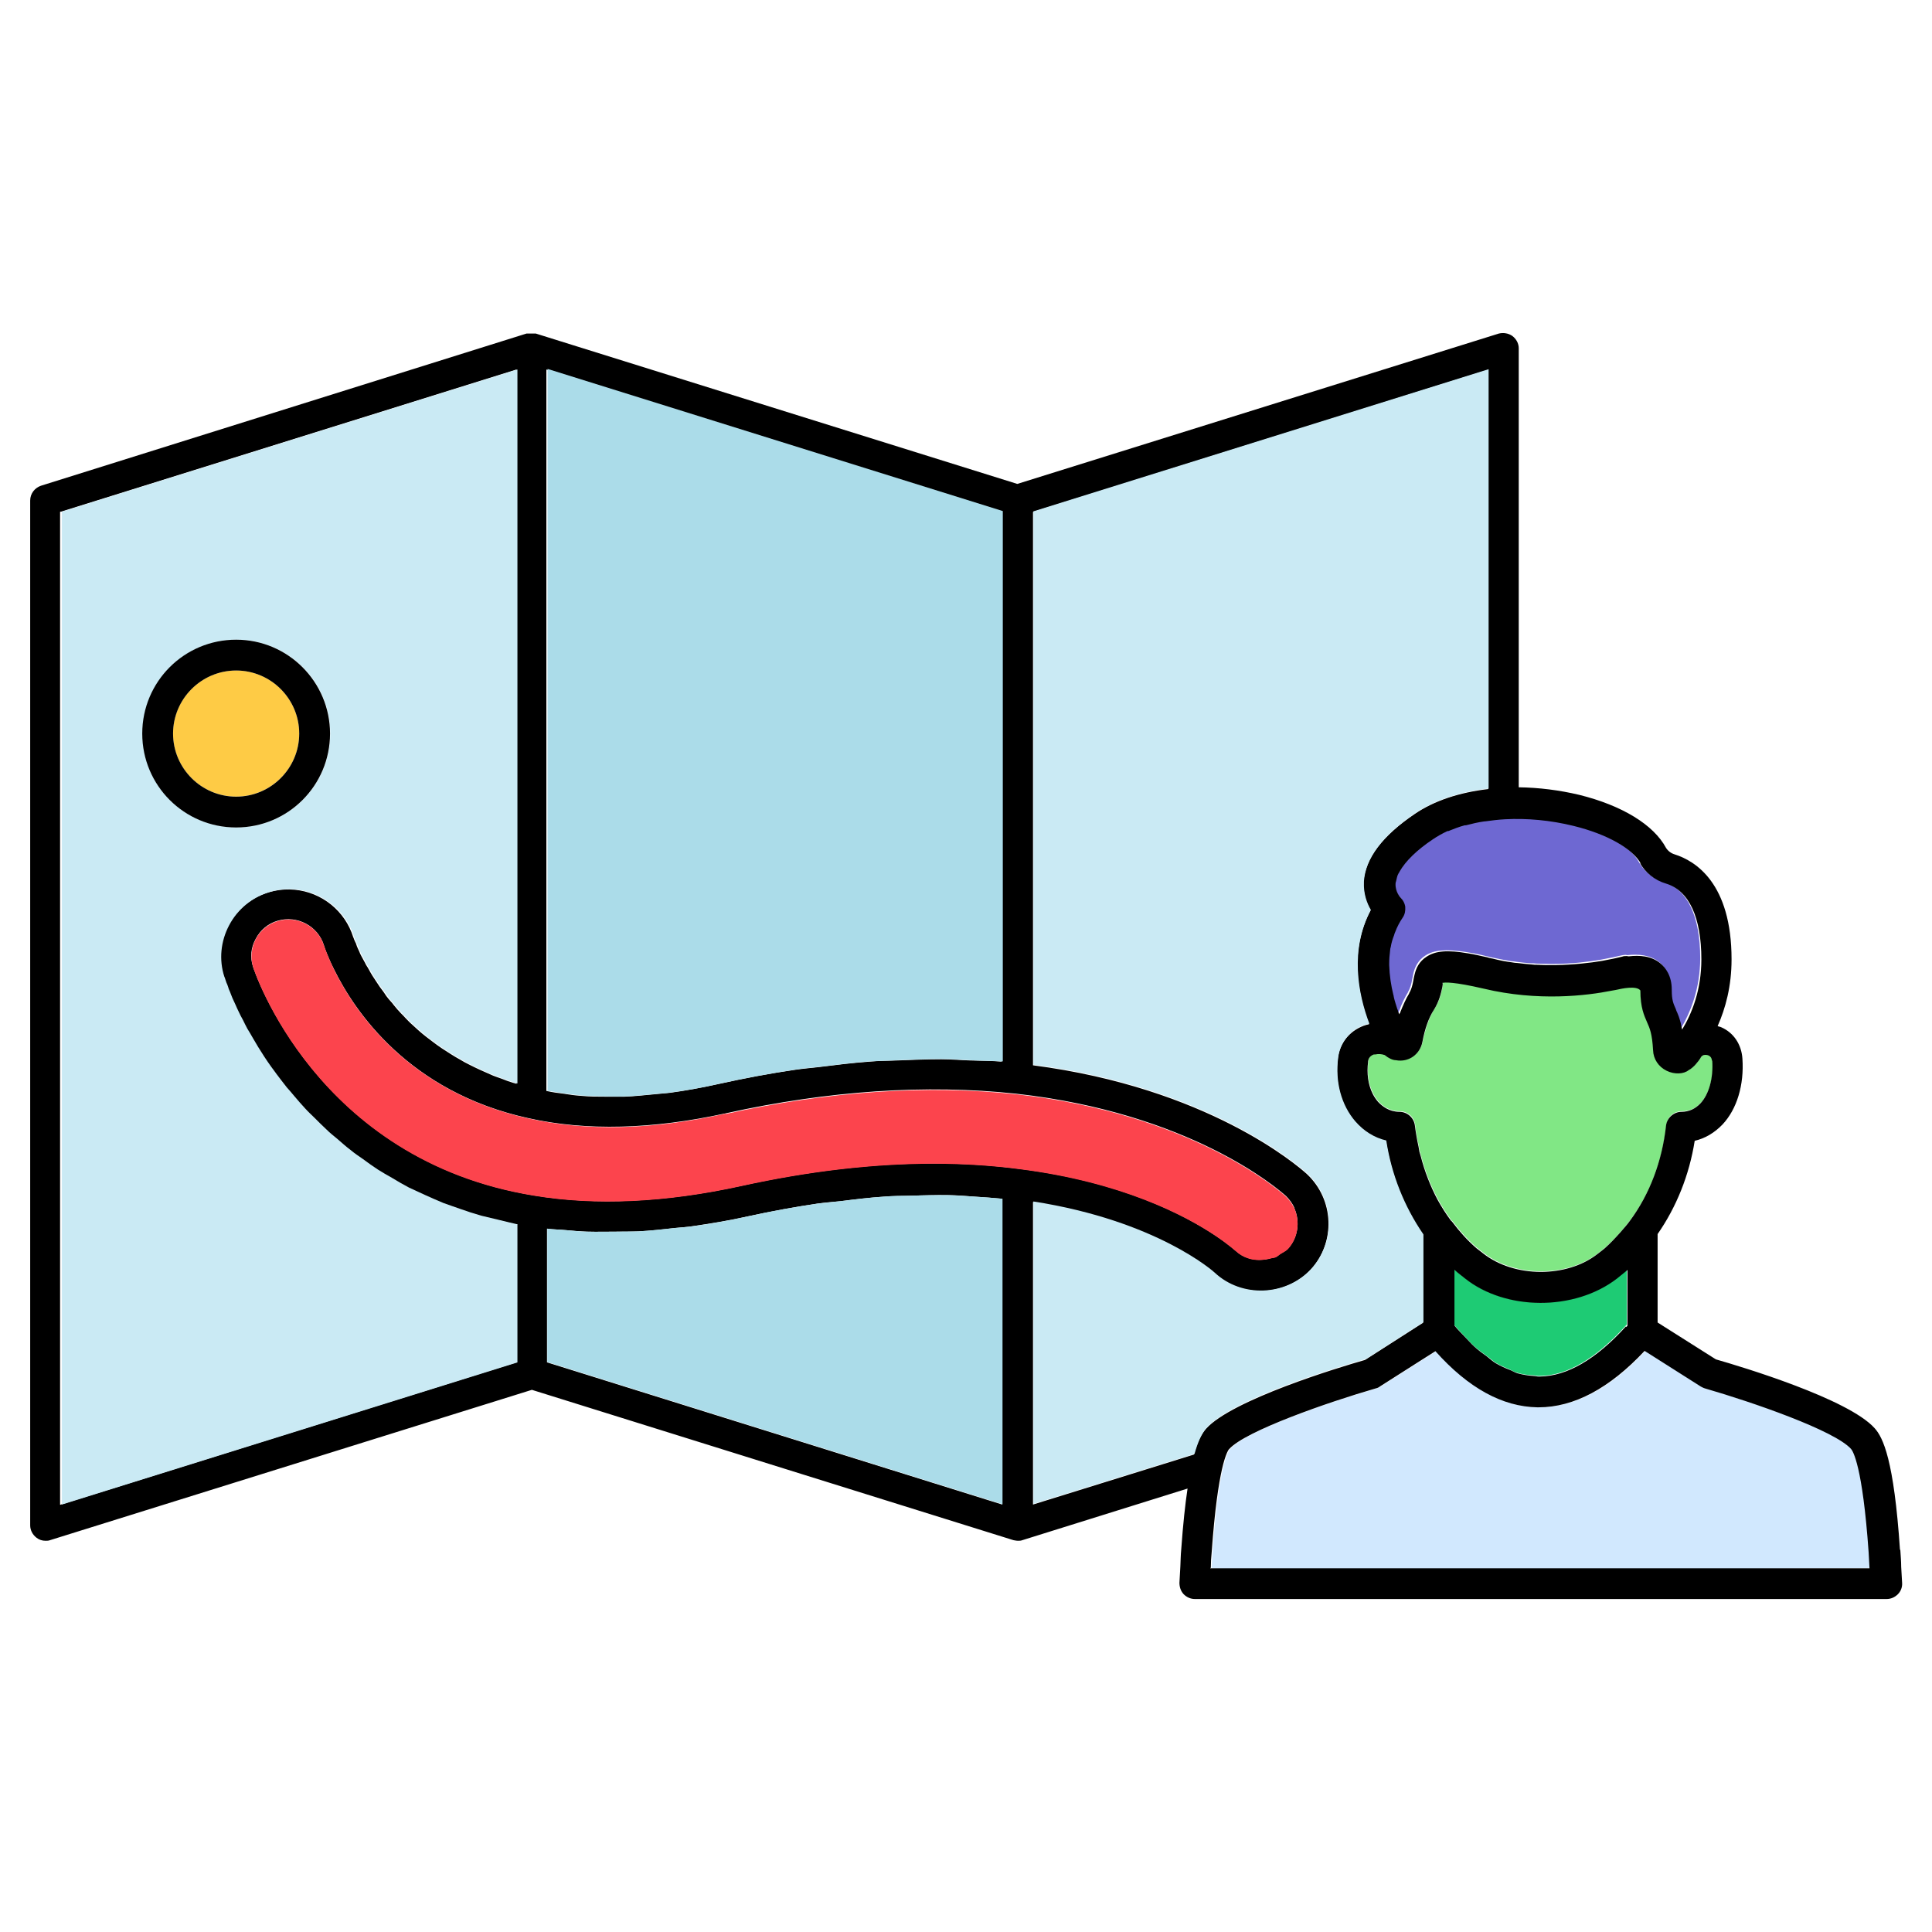 <svg width="40" height="40" viewBox="0 0 40 40" fill="none" xmlns="http://www.w3.org/2000/svg">
<path d="M31.138 16.938C30.994 16.944 30.857 16.963 30.72 16.982H30.707C30.576 17 30.451 17.032 30.326 17.063H30.301C30.182 17.094 30.07 17.138 29.963 17.181H29.945C29.838 17.232 29.732 17.288 29.645 17.35C29.307 17.581 29.076 17.806 28.957 18.013C28.951 18.025 28.938 18.038 28.932 18.056C28.907 18.113 28.895 18.163 28.882 18.213C28.882 18.232 28.869 18.25 28.869 18.263C28.857 18.444 28.97 18.556 28.976 18.563C29.026 18.613 29.057 18.675 29.07 18.744V18.756C29.082 18.831 29.07 18.907 29.02 18.969C28.957 19.063 28.907 19.169 28.863 19.269C28.857 19.294 28.851 19.313 28.838 19.338C28.807 19.419 28.788 19.5 28.77 19.581C28.77 19.607 28.763 19.631 28.757 19.65C28.744 19.744 28.738 19.831 28.738 19.925V19.956C28.738 20.169 28.776 20.381 28.826 20.581C28.826 20.594 28.826 20.6 28.832 20.613C28.857 20.7 28.882 20.788 28.907 20.869C28.907 20.881 28.913 20.894 28.919 20.907C28.926 20.931 28.938 20.95 28.945 20.975C28.945 20.956 28.963 20.944 28.97 20.925C29.02 20.782 29.082 20.657 29.151 20.544V20.538C29.201 20.456 29.22 20.375 29.238 20.275C29.244 20.238 29.257 20.194 29.263 20.15C29.294 20.025 29.357 19.881 29.513 19.782C29.688 19.669 29.932 19.644 30.369 19.713C30.488 19.732 30.619 19.756 30.763 19.794C30.794 19.8 30.826 19.806 30.863 19.819H30.869C31.007 19.85 31.145 19.875 31.282 19.9C31.32 19.9 31.357 19.907 31.395 19.913C31.494 19.925 31.595 19.938 31.695 19.944C31.732 19.944 31.77 19.944 31.807 19.95C31.907 19.95 32.007 19.956 32.101 19.956H32.176C32.551 19.956 32.882 19.913 33.145 19.869C33.319 19.838 33.463 19.806 33.563 19.782C33.594 19.775 33.626 19.769 33.657 19.769C33.669 19.769 33.682 19.775 33.694 19.775C33.919 19.75 34.163 19.769 34.351 19.919C34.457 20.006 34.582 20.169 34.588 20.463V20.469C34.588 20.681 34.62 20.75 34.669 20.863C34.669 20.875 34.682 20.894 34.688 20.913C34.701 20.938 34.707 20.963 34.719 20.988C34.726 21.013 34.738 21.032 34.745 21.056C34.763 21.113 34.782 21.175 34.794 21.256C34.794 21.269 34.801 21.275 34.801 21.294C35.001 20.956 35.201 20.463 35.201 19.838C35.201 18.975 34.938 18.419 34.469 18.269C34.232 18.194 34.032 18.038 33.926 17.838C33.757 17.525 33.226 17.225 32.532 17.05C32.051 16.931 31.563 16.894 31.113 16.913L31.138 16.938Z" fill="#6E68D2"/>
<path d="M35.388 21.843C35.368 21.834 35.345 21.829 35.323 21.829C35.3 21.829 35.278 21.834 35.257 21.843C35.257 21.843 35.245 21.856 35.232 21.862C35.194 21.918 35.151 21.968 35.12 22.018C35.088 22.056 35.013 22.118 34.969 22.143C34.87 22.225 34.676 22.237 34.513 22.156C34.351 22.075 34.245 21.912 34.232 21.731C34.219 21.387 34.163 21.275 34.107 21.15C34.044 21.006 33.969 20.843 33.969 20.493C33.888 20.387 33.576 20.456 33.469 20.481L33.37 20.5C32.863 20.6 31.851 20.725 30.726 20.456C30.107 20.312 29.926 20.325 29.869 20.337C29.882 20.337 29.869 20.381 29.869 20.418C29.845 20.543 29.813 20.712 29.695 20.893C29.595 21.056 29.513 21.287 29.457 21.556C29.407 21.818 29.169 21.987 28.907 21.937C28.838 21.937 28.751 21.893 28.676 21.831C28.676 21.831 28.663 21.831 28.657 21.825C28.601 21.801 28.539 21.799 28.482 21.818H28.451C28.363 21.85 28.338 21.912 28.332 21.956V21.968C28.301 22.212 28.332 22.443 28.426 22.631C28.457 22.693 28.494 22.75 28.538 22.8C28.619 22.893 28.763 23.006 28.982 23.006C29.145 23.006 29.282 23.131 29.301 23.293C29.313 23.443 29.345 23.587 29.376 23.725C29.382 23.762 29.388 23.8 29.395 23.831C29.401 23.862 29.413 23.887 29.419 23.918C29.501 24.237 29.619 24.543 29.77 24.825C29.851 24.975 29.945 25.118 30.044 25.256C30.051 25.268 30.063 25.275 30.076 25.287C30.226 25.487 30.388 25.668 30.576 25.831C30.619 25.862 30.663 25.9 30.713 25.937C31.363 26.45 32.451 26.443 33.082 25.95C33.138 25.906 33.188 25.868 33.232 25.831C33.344 25.731 33.457 25.618 33.557 25.5C33.626 25.425 33.688 25.343 33.757 25.256C34.163 24.706 34.419 24.025 34.501 23.287C34.52 23.125 34.657 23.006 34.819 23.006C34.982 23.006 35.107 22.95 35.213 22.831C35.388 22.643 35.482 22.306 35.457 21.943C35.457 21.868 35.426 21.843 35.395 21.831L35.388 21.843Z" fill="#81E785"/>
<path d="M33.637 26.325L33.474 26.456C32.593 27.144 31.162 27.125 30.324 26.456L30.174 26.337C30.174 26.337 30.131 26.294 30.105 26.275V27.431C30.174 27.512 30.249 27.587 30.318 27.662C30.387 27.731 30.449 27.806 30.518 27.869C30.605 27.95 30.693 28.006 30.774 28.069C30.837 28.112 30.899 28.169 30.962 28.212C31.055 28.269 31.143 28.306 31.237 28.344C31.293 28.369 31.349 28.406 31.405 28.419C31.518 28.456 31.637 28.469 31.749 28.475C31.78 28.475 31.812 28.487 31.843 28.487H31.868C32.437 28.487 33.037 28.131 33.656 27.45L33.681 27.425V26.269C33.681 26.269 33.643 26.3 33.63 26.312L33.637 26.325Z" fill="#1ECB74"/>
<path d="M38.705 32.138C38.58 30.344 38.38 30.044 38.342 30C37.998 29.619 36.298 29.031 35.311 28.744C35.281 28.738 35.254 28.725 35.23 28.706L34.067 27.969C33.342 28.744 32.605 29.137 31.873 29.137H31.848C31.123 29.131 30.417 28.738 29.736 27.975L29.43 28.169L28.586 28.706C28.586 28.706 28.53 28.738 28.505 28.744C27.511 29.031 25.805 29.619 25.467 30C25.467 30 25.392 30.087 25.317 30.419C25.248 30.725 25.167 31.244 25.105 32.131L25.086 32.456C25.08 32.569 38.736 32.462 38.736 32.462C38.736 32.344 38.73 32.244 38.717 32.131L38.705 32.138Z" fill="#D1E8FE"/>
<path d="M39.337 32.087C39.212 30.225 38.987 29.762 38.812 29.569C38.269 28.962 36.069 28.3 35.525 28.144L34.319 27.381V25.55C34.706 24.994 34.975 24.331 35.087 23.619C35.306 23.569 35.5 23.45 35.663 23.281C35.962 22.962 36.112 22.462 36.075 21.919C36.056 21.625 35.894 21.381 35.638 21.269C35.612 21.256 35.587 21.256 35.562 21.244C35.725 20.875 35.85 20.419 35.85 19.863C35.85 18.288 35.106 17.825 34.669 17.688C34.597 17.666 34.535 17.619 34.494 17.556C34.237 17.075 33.581 16.675 32.694 16.456C32.284 16.359 31.865 16.306 31.444 16.3V7.212C31.444 7.112 31.394 7.019 31.312 6.956C31.272 6.928 31.226 6.909 31.177 6.901C31.129 6.892 31.079 6.894 31.031 6.906L21.062 10.019L11.094 6.906H10.9L0.85 10.056C0.719 10.1 0.625 10.219 0.625 10.363V31.581C0.625 31.681 0.675 31.775 0.756 31.837C0.812 31.881 0.875 31.9 0.944 31.9C0.975 31.9 1.006 31.9 1.038 31.887L11.012 28.775L20.981 31.887C20.981 31.887 21.044 31.9 21.075 31.9C21.106 31.9 21.137 31.9 21.169 31.887L24.587 30.819C24.538 31.144 24.494 31.55 24.456 32.081C24.444 32.2 24.444 32.312 24.438 32.431L24.419 32.769C24.419 32.856 24.444 32.938 24.506 33.006C24.569 33.069 24.65 33.106 24.738 33.106H39.062C39.15 33.106 39.231 33.069 39.294 33.006C39.356 32.944 39.388 32.856 39.381 32.769L39.362 32.438C39.362 32.319 39.35 32.2 39.344 32.087H39.337ZM24.725 30.113L21.387 31.15V24.887C23.95 25.288 25.125 26.344 25.144 26.363C25.7 26.875 26.606 26.844 27.131 26.294C27.656 25.725 27.625 24.837 27.056 24.306C26.85 24.119 24.994 22.525 21.387 22.056V10.6L30.812 7.656V16.337C30.212 16.406 29.688 16.581 29.294 16.85C28.619 17.306 28.262 17.775 28.231 18.262C28.219 18.512 28.294 18.712 28.375 18.85C27.938 19.675 28.106 20.575 28.344 21.206C28.306 21.212 28.269 21.225 28.231 21.238C27.938 21.35 27.744 21.587 27.7 21.9C27.631 22.413 27.762 22.894 28.056 23.231C28.231 23.431 28.45 23.562 28.694 23.625C28.806 24.337 29.069 25.006 29.462 25.569V27.387L28.262 28.156C27.712 28.312 25.512 28.981 24.969 29.581C24.869 29.694 24.781 29.869 24.719 30.119L24.725 30.113ZM26.8 25.019C26.919 25.294 26.875 25.625 26.663 25.856C26.619 25.9 26.562 25.925 26.512 25.956C26.475 25.981 26.45 26.012 26.413 26.025C26.387 26.038 26.356 26.038 26.331 26.044C26.169 26.094 25.994 26.1 25.831 26.044C25.738 26.012 25.656 25.962 25.581 25.894C25.581 25.894 25.438 25.762 25.156 25.575C24.538 25.163 23.225 24.462 21.106 24.2C20.531 24.125 19.938 24.087 19.325 24.087C18.069 24.087 16.738 24.244 15.35 24.55C13.781 24.894 12.338 24.962 11.056 24.75C6.531 24.012 5.25 20.05 5.237 20.012C5.175 19.819 5.194 19.619 5.294 19.438C5.388 19.256 5.55 19.119 5.75 19.062C6.15 18.944 6.581 19.169 6.706 19.569C6.713 19.6 6.775 19.788 6.919 20.075C7.338 20.925 8.456 22.606 10.938 23.15C12.137 23.419 13.512 23.381 15.025 23.05C17.15 22.581 19.175 22.444 21.038 22.644C24.631 23.044 26.438 24.594 26.625 24.762C26.7 24.837 26.762 24.919 26.8 25.012V25.019ZM20.75 21.981C20.538 21.962 20.312 21.962 20.094 21.956C19.894 21.95 19.694 21.931 19.488 21.931C19.188 21.931 18.881 21.944 18.569 21.956C18.375 21.962 18.188 21.962 17.994 21.981C17.65 22.006 17.294 22.05 16.944 22.094C16.781 22.113 16.625 22.125 16.456 22.15C15.938 22.225 15.412 22.325 14.875 22.444C14.531 22.519 14.2 22.581 13.875 22.625C13.762 22.637 13.662 22.644 13.55 22.656C13.338 22.675 13.125 22.7 12.925 22.706H12.562C12.381 22.706 12.2 22.706 12.025 22.688C11.906 22.681 11.787 22.663 11.669 22.644C11.55 22.631 11.431 22.613 11.312 22.587V7.65L20.738 10.594V21.988L20.75 21.981ZM11.325 25.438C11.45 25.456 11.588 25.456 11.719 25.469C11.863 25.481 12 25.494 12.15 25.5C12.363 25.506 12.581 25.5 12.8 25.5C12.938 25.5 13.075 25.5 13.219 25.494C13.463 25.481 13.713 25.456 13.963 25.425C14.088 25.413 14.213 25.406 14.338 25.387C14.719 25.331 15.1 25.269 15.494 25.181C15.981 25.075 16.456 24.988 16.925 24.919C17.087 24.894 17.244 24.887 17.4 24.869C17.7 24.831 18.006 24.794 18.3 24.775C18.488 24.762 18.675 24.762 18.863 24.756C19.119 24.75 19.375 24.738 19.625 24.744C19.812 24.744 19.994 24.762 20.175 24.775C20.369 24.788 20.562 24.8 20.75 24.819V31.15L11.325 28.206V25.444V25.438ZM1.262 10.594L10.694 7.65V22.438C10.694 22.438 10.644 22.425 10.625 22.419C10.544 22.394 10.469 22.369 10.394 22.337C10.312 22.306 10.225 22.281 10.15 22.244C10.075 22.212 10.006 22.181 9.938 22.15C9.863 22.113 9.787 22.081 9.719 22.044C9.65 22.012 9.588 21.975 9.525 21.938C9.457 21.9 9.39 21.861 9.325 21.819C9.269 21.781 9.206 21.744 9.15 21.706C9.088 21.663 9.031 21.625 8.975 21.581L8.819 21.462C8.762 21.419 8.713 21.375 8.662 21.331C8.619 21.288 8.569 21.25 8.525 21.206C8.475 21.163 8.431 21.113 8.387 21.069C8.35 21.025 8.306 20.988 8.269 20.944C8.225 20.9 8.188 20.85 8.15 20.806C8.119 20.762 8.081 20.725 8.05 20.688C8.012 20.644 7.981 20.6 7.95 20.55C7.919 20.512 7.894 20.469 7.862 20.431C7.831 20.387 7.806 20.344 7.775 20.3C7.751 20.265 7.728 20.23 7.706 20.194C7.681 20.15 7.656 20.113 7.638 20.075C7.619 20.044 7.6 20.006 7.581 19.981C7.562 19.944 7.544 19.906 7.525 19.875C7.513 19.85 7.494 19.819 7.481 19.794C7.463 19.762 7.45 19.731 7.438 19.7C7.425 19.675 7.419 19.656 7.406 19.631C7.394 19.6 7.381 19.575 7.375 19.55C7.375 19.538 7.362 19.519 7.356 19.506C7.344 19.481 7.338 19.462 7.331 19.45C7.331 19.444 7.325 19.431 7.325 19.431C7.319 19.413 7.312 19.4 7.312 19.4C7.229 19.135 7.069 18.901 6.853 18.727C6.637 18.553 6.374 18.446 6.098 18.421C5.821 18.395 5.544 18.452 5.299 18.584C5.055 18.716 4.855 18.917 4.725 19.163C4.632 19.335 4.578 19.525 4.565 19.72C4.552 19.915 4.581 20.111 4.65 20.294C4.65 20.306 4.662 20.331 4.669 20.35C4.681 20.381 4.688 20.406 4.706 20.444C4.719 20.475 4.731 20.506 4.744 20.544C4.763 20.587 4.775 20.625 4.794 20.669C4.812 20.712 4.838 20.762 4.856 20.806C4.881 20.856 4.9 20.9 4.925 20.956C4.95 21.006 4.981 21.069 5.013 21.125C5.044 21.181 5.069 21.238 5.1 21.3C5.138 21.363 5.181 21.431 5.219 21.5C5.256 21.562 5.287 21.619 5.325 21.681C5.406 21.812 5.494 21.95 5.594 22.087C5.631 22.137 5.675 22.194 5.713 22.25C5.781 22.337 5.844 22.431 5.919 22.519C5.969 22.581 6.025 22.644 6.075 22.7C6.15 22.788 6.219 22.869 6.3 22.956L6.494 23.15C6.575 23.231 6.656 23.312 6.744 23.394C6.812 23.462 6.894 23.525 6.969 23.587C7.062 23.663 7.15 23.744 7.244 23.819C7.325 23.881 7.412 23.944 7.5 24.006C7.6 24.081 7.7 24.156 7.812 24.225C7.906 24.281 8.006 24.337 8.1 24.394C8.213 24.462 8.325 24.531 8.45 24.594C8.556 24.65 8.662 24.694 8.775 24.744C8.9 24.8 9.025 24.863 9.162 24.913C9.275 24.956 9.4 25 9.519 25.038C9.656 25.087 9.8 25.137 9.944 25.175C10.069 25.212 10.206 25.238 10.338 25.269C10.45 25.294 10.556 25.325 10.675 25.35V28.212L1.244 31.156V10.594H1.262ZM33.95 17.863C34.062 18.062 34.256 18.225 34.494 18.294C34.969 18.438 35.225 18.994 35.225 19.863C35.225 20.494 35.031 20.981 34.825 21.319C34.825 21.306 34.825 21.3 34.819 21.281C34.806 21.206 34.788 21.137 34.769 21.081C34.763 21.056 34.75 21.031 34.744 21.012C34.731 20.988 34.725 20.956 34.712 20.938C34.706 20.925 34.7 20.906 34.694 20.887C34.644 20.775 34.612 20.706 34.612 20.494V20.488C34.612 20.2 34.481 20.031 34.375 19.944C34.188 19.788 33.944 19.775 33.719 19.8C33.706 19.8 33.694 19.794 33.681 19.794C33.65 19.794 33.612 19.794 33.587 19.806C33.487 19.831 33.344 19.863 33.169 19.894C32.906 19.938 32.575 19.975 32.2 19.981H32.125C32.031 19.981 31.931 19.981 31.831 19.975C31.794 19.975 31.756 19.975 31.719 19.969C31.619 19.962 31.519 19.95 31.419 19.938C31.381 19.938 31.344 19.931 31.306 19.925C31.167 19.907 31.029 19.88 30.894 19.844H30.887C30.854 19.838 30.82 19.83 30.788 19.819C30.644 19.788 30.512 19.756 30.394 19.738C29.962 19.663 29.719 19.688 29.538 19.806C29.381 19.906 29.319 20.044 29.288 20.175C29.275 20.219 29.269 20.262 29.262 20.3C29.244 20.394 29.225 20.481 29.175 20.562V20.569C29.106 20.681 29.05 20.812 28.994 20.95C28.994 20.969 28.975 20.981 28.969 21C28.962 20.975 28.95 20.956 28.944 20.931C28.944 20.919 28.938 20.906 28.931 20.894C28.906 20.812 28.875 20.725 28.856 20.637C28.856 20.625 28.856 20.619 28.85 20.606C28.8 20.406 28.769 20.2 28.762 19.981V19.95C28.762 19.863 28.769 19.769 28.781 19.675C28.781 19.65 28.788 19.625 28.794 19.606C28.806 19.525 28.831 19.444 28.863 19.363C28.869 19.337 28.875 19.319 28.887 19.294C28.925 19.194 28.975 19.094 29.044 18.994C29.087 18.931 29.1 18.85 29.094 18.781V18.769C29.082 18.7 29.049 18.637 29 18.587C29 18.587 28.881 18.469 28.894 18.288C28.894 18.269 28.906 18.25 28.906 18.238C28.919 18.188 28.925 18.131 28.956 18.081C28.962 18.069 28.975 18.056 28.981 18.038C29.1 17.831 29.331 17.6 29.669 17.375C29.762 17.312 29.863 17.256 29.969 17.206H29.988C30.094 17.163 30.206 17.119 30.325 17.087H30.35C30.469 17.056 30.594 17.025 30.731 17.006H30.744C30.875 16.988 31.019 16.969 31.163 16.962C31.613 16.938 32.1 16.981 32.581 17.1C33.269 17.269 33.806 17.569 33.975 17.887L33.95 17.863ZM35.45 21.956C35.475 22.325 35.381 22.656 35.206 22.844C35.1 22.956 34.969 23.019 34.812 23.019C34.656 23.019 34.513 23.144 34.494 23.3C34.413 24.038 34.156 24.719 33.75 25.269C33.688 25.356 33.619 25.431 33.55 25.512C33.444 25.631 33.337 25.744 33.225 25.844C33.181 25.881 33.131 25.919 33.075 25.962C32.444 26.456 31.356 26.462 30.706 25.95C30.656 25.913 30.613 25.875 30.569 25.844C30.381 25.681 30.219 25.5 30.069 25.3C30.062 25.288 30.05 25.281 30.038 25.269C29.936 25.131 29.845 24.987 29.762 24.837C29.613 24.556 29.494 24.25 29.413 23.931C29.406 23.9 29.394 23.875 29.387 23.844C29.381 23.806 29.375 23.769 29.369 23.738C29.337 23.594 29.312 23.45 29.294 23.306C29.285 23.228 29.248 23.155 29.189 23.102C29.13 23.049 29.054 23.019 28.975 23.019C28.762 23.019 28.619 22.906 28.531 22.812C28.487 22.761 28.449 22.704 28.419 22.644C28.325 22.456 28.294 22.225 28.325 21.981V21.969C28.331 21.925 28.356 21.863 28.444 21.831H28.475C28.54 21.817 28.607 21.822 28.669 21.844C28.744 21.906 28.831 21.95 28.9 21.95C29.163 22 29.4 21.831 29.45 21.569C29.5 21.3 29.581 21.069 29.688 20.906C29.8 20.725 29.837 20.556 29.863 20.431C29.869 20.4 29.875 20.356 29.863 20.35C29.913 20.337 30.1 20.325 30.719 20.469C31.844 20.738 32.856 20.613 33.362 20.512L33.462 20.494C33.569 20.469 33.881 20.4 33.962 20.506C33.962 20.856 34.038 21.019 34.1 21.163C34.156 21.288 34.206 21.4 34.225 21.744C34.231 21.925 34.337 22.087 34.506 22.169C34.669 22.25 34.862 22.238 34.962 22.156C35.006 22.137 35.081 22.069 35.112 22.031C35.15 21.988 35.188 21.938 35.225 21.875C35.237 21.863 35.25 21.856 35.25 21.856C35.269 21.837 35.331 21.831 35.381 21.856C35.406 21.869 35.438 21.894 35.444 21.962L35.45 21.956ZM33.663 27.462C33.044 28.144 32.444 28.494 31.875 28.5H31.85C31.819 28.5 31.788 28.488 31.756 28.488C31.64 28.481 31.525 28.462 31.413 28.431C31.356 28.413 31.3 28.375 31.244 28.356C31.149 28.32 31.057 28.276 30.969 28.225C30.906 28.188 30.844 28.131 30.781 28.081C30.694 28.019 30.606 27.956 30.525 27.881C30.456 27.819 30.394 27.744 30.325 27.675C30.256 27.6 30.181 27.531 30.113 27.444V26.288C30.113 26.288 30.156 26.331 30.181 26.35L30.331 26.469C31.169 27.137 32.6 27.15 33.481 26.469L33.644 26.337C33.644 26.337 33.681 26.306 33.694 26.294V27.45L33.669 27.475L33.663 27.462ZM25.069 32.456C25.069 32.35 25.075 32.244 25.087 32.131C25.15 31.244 25.231 30.725 25.3 30.419C25.375 30.087 25.444 30 25.45 30C25.788 29.625 27.494 29.031 28.488 28.744C28.517 28.738 28.545 28.725 28.569 28.706L29.413 28.169L29.719 27.975C30.4 28.738 31.106 29.125 31.831 29.137H31.856C32.587 29.137 33.325 28.744 34.05 27.969L35.212 28.706C35.212 28.706 35.269 28.738 35.294 28.744C36.288 29.031 37.987 29.619 38.325 30C38.362 30.044 38.562 30.344 38.688 32.138L38.706 32.469H25.056L25.069 32.456Z" fill="black"/>
<path d="M10.694 25.344C10.575 25.319 10.469 25.288 10.356 25.263C10.225 25.232 10.088 25.2 9.963 25.169C9.812 25.125 9.675 25.082 9.537 25.032C9.419 24.988 9.294 24.95 9.181 24.907C9.044 24.85 8.919 24.794 8.794 24.738C8.688 24.688 8.575 24.638 8.469 24.588C8.35 24.525 8.231 24.457 8.119 24.388C8.019 24.332 7.919 24.275 7.831 24.219C7.725 24.15 7.619 24.075 7.519 24C7.431 23.938 7.344 23.882 7.263 23.813C7.162 23.738 7.075 23.657 6.987 23.582C6.912 23.519 6.831 23.457 6.763 23.388C6.675 23.307 6.594 23.225 6.513 23.144C6.45 23.082 6.381 23.019 6.319 22.95C6.237 22.863 6.169 22.782 6.094 22.694C6.044 22.632 5.987 22.569 5.938 22.513C5.862 22.419 5.8 22.332 5.731 22.244C5.694 22.188 5.65 22.138 5.612 22.082C5.513 21.944 5.425 21.807 5.344 21.675C5.306 21.613 5.275 21.557 5.237 21.494C5.2 21.425 5.156 21.357 5.119 21.294C5.088 21.232 5.056 21.175 5.031 21.119C5 21.063 4.969 21.007 4.944 20.95C4.919 20.894 4.894 20.85 4.875 20.8C4.856 20.757 4.831 20.707 4.812 20.663C4.794 20.613 4.775 20.575 4.763 20.538C4.75 20.507 4.731 20.469 4.725 20.438C4.713 20.4 4.7 20.369 4.688 20.344L4.669 20.288C4.656 20.25 4.65 20.225 4.644 20.219C4.531 19.869 4.569 19.488 4.744 19.157C4.919 18.825 5.219 18.575 5.581 18.469C6.312 18.244 7.1 18.663 7.331 19.394C7.331 19.394 7.331 19.407 7.344 19.425C7.344 19.425 7.344 19.438 7.35 19.444C7.35 19.463 7.362 19.475 7.375 19.5C7.375 19.513 7.388 19.532 7.394 19.544C7.406 19.569 7.412 19.594 7.425 19.625C7.431 19.644 7.444 19.669 7.456 19.694C7.469 19.725 7.481 19.757 7.5 19.788C7.513 19.813 7.531 19.844 7.544 19.869C7.562 19.907 7.581 19.938 7.6 19.975L7.656 20.069C7.681 20.107 7.7 20.15 7.725 20.188C7.744 20.225 7.769 20.263 7.794 20.294C7.819 20.338 7.85 20.382 7.881 20.425C7.906 20.463 7.938 20.5 7.969 20.544C8 20.588 8.037 20.632 8.069 20.682L8.169 20.8C8.206 20.844 8.244 20.894 8.287 20.938C8.325 20.982 8.363 21.019 8.406 21.063C8.45 21.107 8.494 21.157 8.544 21.2C8.588 21.244 8.631 21.282 8.681 21.325C8.731 21.369 8.781 21.413 8.838 21.457C8.887 21.5 8.938 21.538 8.994 21.575C9.05 21.619 9.113 21.663 9.169 21.7C9.225 21.738 9.281 21.775 9.344 21.813C9.406 21.85 9.475 21.894 9.544 21.932C9.606 21.969 9.669 22 9.738 22.038C9.806 22.075 9.881 22.107 9.956 22.144C10.025 22.175 10.094 22.207 10.169 22.238L10.412 22.332C10.488 22.357 10.562 22.388 10.644 22.413C10.669 22.419 10.694 22.425 10.713 22.432V7.65L1.281 10.594V31.15L10.713 28.207V25.344H10.694ZM2.95 15.188C2.95 14.119 3.819 13.244 4.894 13.244C5.969 13.244 6.838 14.113 6.838 15.188C6.838 16.263 5.969 17.132 4.894 17.132C3.819 17.132 2.95 16.263 2.95 15.188Z" fill="#CAEAF4"/>
<path d="M11.324 22.581L11.681 22.638C11.799 22.65 11.912 22.669 12.037 22.681C12.212 22.694 12.393 22.694 12.574 22.7C12.693 22.7 12.812 22.706 12.937 22.7C13.143 22.694 13.355 22.669 13.562 22.65C13.668 22.638 13.774 22.638 13.887 22.619C14.212 22.575 14.543 22.519 14.887 22.438C15.418 22.319 15.943 22.225 16.468 22.144C16.631 22.119 16.793 22.106 16.956 22.088C17.312 22.044 17.662 22 18.006 21.975C18.199 21.963 18.387 21.963 18.581 21.95C18.887 21.938 19.193 21.925 19.499 21.925C19.706 21.925 19.905 21.944 20.105 21.95C20.324 21.963 20.543 21.963 20.762 21.975V10.581L11.337 7.638V22.569L11.324 22.581ZM20.756 24.819C20.568 24.8 20.374 24.788 20.18 24.775C19.999 24.763 19.818 24.75 19.631 24.744C19.381 24.744 19.124 24.744 18.868 24.756C18.68 24.756 18.499 24.756 18.305 24.775C18.012 24.794 17.706 24.831 17.405 24.869C17.243 24.888 17.087 24.9 16.93 24.919C16.462 24.988 15.98 25.075 15.499 25.181C15.105 25.269 14.718 25.338 14.343 25.388C14.218 25.406 14.093 25.413 13.968 25.425C13.718 25.45 13.468 25.481 13.224 25.494C13.081 25.5 12.943 25.494 12.806 25.5C12.587 25.5 12.368 25.506 12.155 25.5C12.012 25.5 11.868 25.481 11.724 25.469C11.593 25.456 11.462 25.456 11.331 25.438V28.2L20.756 31.144V24.813V24.819Z" fill="#ABDCE9"/>
<path d="M3.582 15.187C3.582 15.906 4.17 16.493 4.888 16.493C5.607 16.493 6.195 15.906 6.195 15.187C6.195 14.468 5.607 13.881 4.888 13.881C4.17 13.881 3.582 14.468 3.582 15.187Z" fill="#FECB45"/>
<path d="M6.833 15.188C6.833 14.119 5.964 13.244 4.889 13.244C3.814 13.244 2.945 14.113 2.945 15.188C2.945 16.263 3.814 17.132 4.889 17.132C5.964 17.132 6.833 16.263 6.833 15.188ZM6.195 15.188C6.195 15.907 5.608 16.494 4.889 16.494C4.17 16.494 3.583 15.907 3.583 15.188C3.583 14.469 4.17 13.882 4.889 13.882C5.608 13.882 6.195 14.469 6.195 15.188Z" fill="black"/>
<path d="M15.026 23.056C13.514 23.394 12.139 23.425 10.939 23.156C8.451 22.606 7.339 20.931 6.92 20.081C6.782 19.8 6.72 19.606 6.707 19.575C6.582 19.175 6.151 18.95 5.751 19.069C5.551 19.131 5.389 19.263 5.295 19.444C5.201 19.625 5.182 19.831 5.239 20.019C5.251 20.063 6.532 24.025 11.057 24.756C12.339 24.969 13.782 24.9 15.351 24.556C16.745 24.25 18.076 24.094 19.326 24.094C19.939 24.094 20.532 24.131 21.107 24.206C23.226 24.475 24.539 25.169 25.157 25.581C25.439 25.769 25.576 25.9 25.582 25.9C25.657 25.969 25.739 26.019 25.832 26.05C25.989 26.106 26.17 26.094 26.332 26.05C26.357 26.044 26.389 26.044 26.414 26.031C26.451 26.013 26.482 25.981 26.514 25.963C26.564 25.931 26.62 25.906 26.664 25.863C26.876 25.631 26.92 25.3 26.801 25.025C26.757 24.931 26.701 24.85 26.626 24.775C26.439 24.606 24.632 23.056 21.039 22.656C19.176 22.456 17.151 22.594 15.026 23.063V23.056Z" fill="#FC444D"/>
<path d="M28.27 28.144L29.47 27.375V25.556C29.07 24.974 28.808 24.31 28.701 23.612C28.457 23.556 28.238 23.419 28.063 23.219C27.77 22.881 27.638 22.394 27.707 21.887C27.728 21.719 27.802 21.561 27.917 21.437C28.033 21.312 28.184 21.227 28.351 21.194C28.113 20.562 27.945 19.662 28.382 18.837C28.301 18.7 28.226 18.5 28.238 18.25C28.27 17.769 28.626 17.294 29.301 16.837C29.701 16.569 30.22 16.394 30.82 16.325V7.644L21.395 10.587V22.044C25.001 22.512 26.857 24.106 27.063 24.294C27.632 24.825 27.663 25.719 27.138 26.281C26.613 26.837 25.707 26.869 25.151 26.35C25.132 26.331 23.957 25.275 21.395 24.875V31.137L24.732 30.1C24.801 29.85 24.882 29.675 24.982 29.562C25.526 28.956 27.726 28.294 28.276 28.137L28.27 28.144Z" fill="#CAEAF4"/>
</svg>
